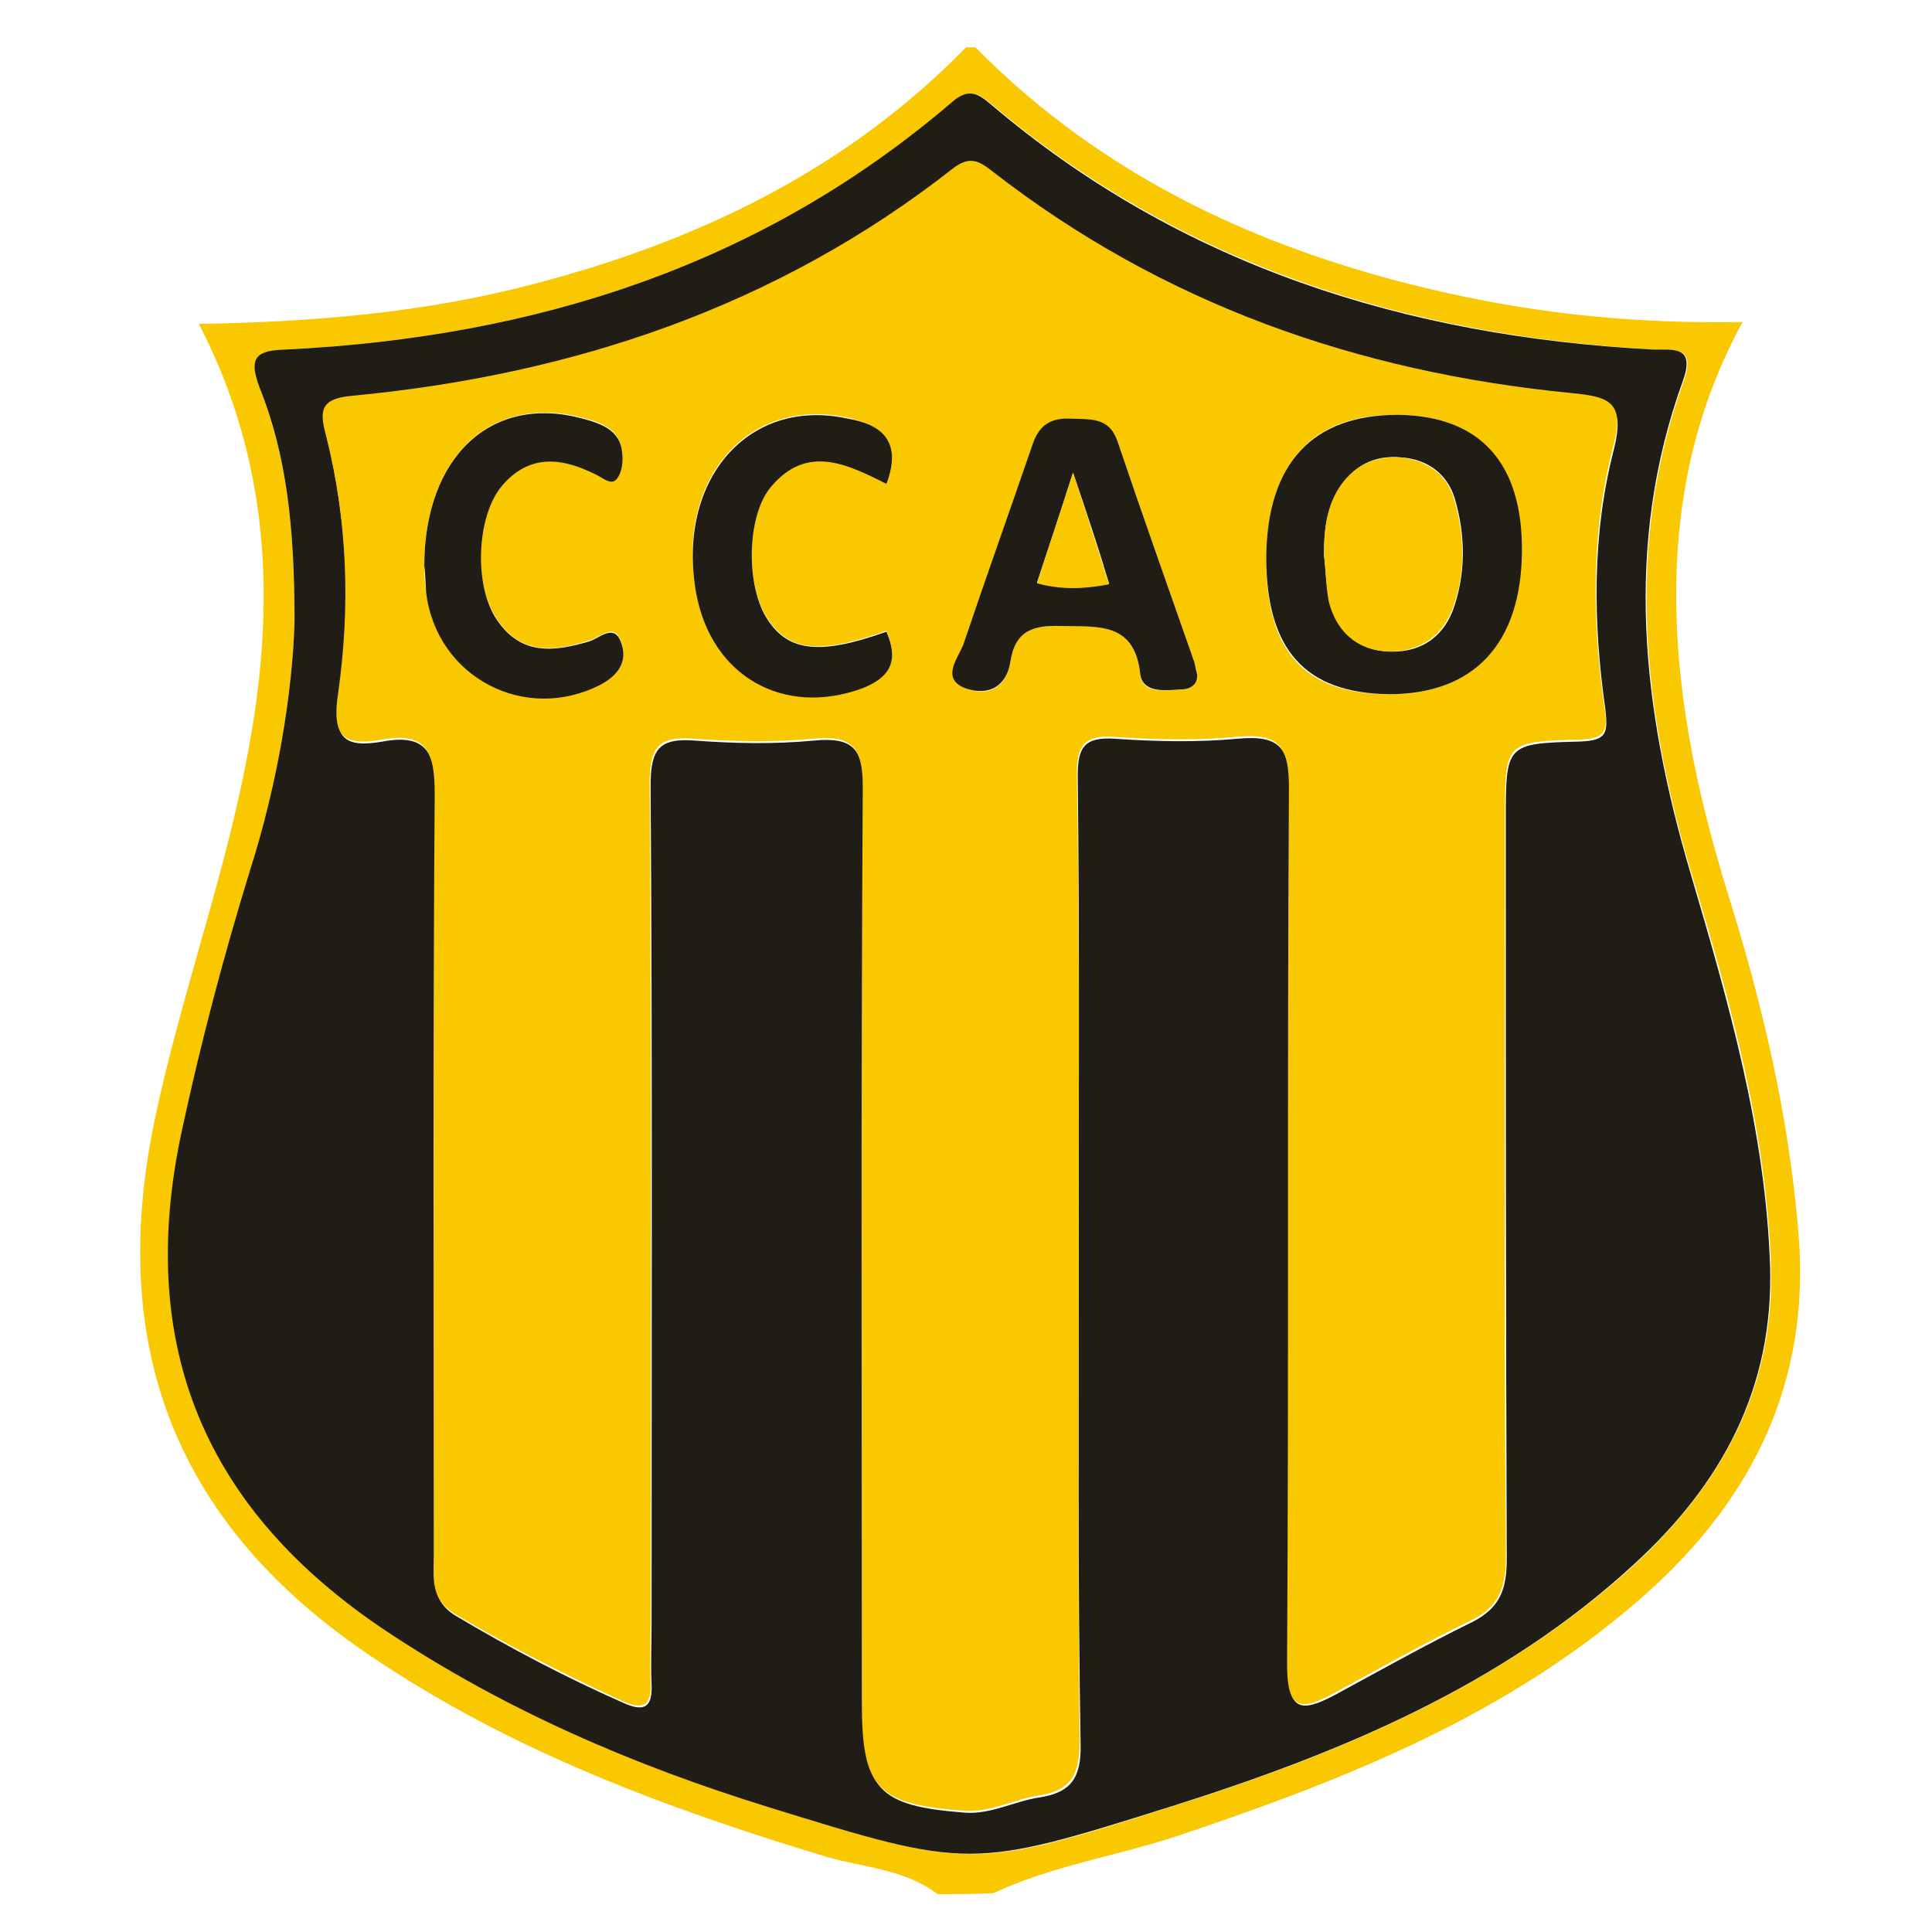 <?xml version="1.0" encoding="utf-8"?>
<!-- Generator: Adobe Illustrator 22.1.0, SVG Export Plug-In . SVG Version: 6.00 Build 0)  -->
<svg version="1.1" id="Capa_1" xmlns="http://www.w3.org/2000/svg" xmlns:xlink="http://www.w3.org/1999/xlink" x="0px" y="0px"
	 viewBox="0 0 204 204" style="enable-background:new 0 0 204 204;" xml:space="preserve">
<style type="text/css">
	.st0{fill:#FAC800;}
	.st1{fill:#1F1D16;}
</style>
<g>
	<path class="st0" d="M99,200c-3.4-2.6-7.7-2.8-11.6-3.9c-16.9-5.1-33.4-11.2-48.2-21.2c-20.4-13.7-27.9-32.3-22.9-56.5
		c2.8-13.4,7.6-26.2,10-39.6c2.8-15.3,2.2-30.1-5.3-44.6C33.2,34,44.9,33,56.3,30C73.6,25.5,89.3,18,102,5c0.3,0,0.7,0,1,0
		c13.9,14.1,31.1,21.8,50.1,26c9.9,2.2,20,3.2,30.9,3c-4.8,8.8-6.8,17.9-7,27.4c-0.2,11.2,2.1,22.1,5.4,32.8
		c3.7,11.8,6.5,23.7,7.5,36c1.3,15.5-4.7,27.9-16,38c-14.3,12.8-31.8,19.7-49.7,25.7c-6.4,2.1-13.1,3.1-19.3,6
		C103,200,101,200,99,200z M31.1,65.6c-0.2,7.2-1.7,16.9-4.6,26.3c-2.8,9.1-5.1,18.2-7.2,27.5c-4.9,22.7,2.5,40.1,21.7,52.9
		c12.5,8.3,26,14.1,40.2,18.5c21.3,6.6,21.4,6.7,42.7-0.1c17.7-5.6,34.7-12.7,48.7-25.5c9.2-8.5,14.8-18.6,14.4-31.6
		c-0.5-14.3-4.3-27.9-8.4-41.4c-5.1-17.2-7.1-34.6-0.8-52c1.4-3.9-1.4-3.2-3.3-3.3c-25.9-1.5-49.7-8.9-69.8-25.9
		c-1.4-1.2-2.4-1.7-4.1-0.2C80.3,28.1,56.4,35.6,30.3,36.9c-3,0.2-4.2,0.6-2.9,4C30.2,48,31.1,55.4,31.1,65.6z"/>
	<path class="st1" d="M31.1,65.6c0-10.2-0.9-17.7-3.7-24.7c-1.3-3.4-0.1-3.9,2.9-4c26.1-1.3,50-8.8,70.2-26.1c1.7-1.5,2.7-1,4.1,0.2
		c20.1,17.1,43.9,24.5,69.8,25.9c2,0.1,4.7-0.6,3.3,3.3c-6.3,17.4-4.3,34.7,0.8,52c4,13.6,7.9,27.1,8.4,41.4
		c0.4,13-5.1,23.1-14.4,31.6c-13.9,12.8-31,19.9-48.7,25.5c-21.3,6.7-21.4,6.7-42.7,0.1c-14.2-4.4-27.7-10.2-40.2-18.5
		c-19.3-12.8-26.6-30.2-21.7-52.9c2-9.3,4.4-18.4,7.2-27.5C29.4,82.5,30.9,72.8,31.1,65.6z M113.9,133.4c0-17.2,0.1-34.3-0.1-51.5
		c0-3,0.7-4.1,3.9-3.9c4.3,0.3,8.7,0.4,13,0c4.4-0.4,5.5,0.9,5.5,5.4c-0.2,30.8,0,61.6-0.2,92.5c0,4.7,1.3,5,4.9,3.1
		c4.8-2.6,9.6-5.3,14.5-7.7c3-1.5,3.7-3.5,3.7-6.7c-0.1-26-0.1-52-0.1-78c0-8,0-8.1,7.8-8.3c2.9-0.1,3-0.9,2.7-3.5
		c-1.3-9.1-1.4-18.4,0.9-27.3c1.2-4.8-0.3-5.4-4.4-5.8c-22.5-2.3-43.1-9.5-61.1-23.4c-1.4-1.1-2.4-1.7-4.2-0.3
		c-18.6,14.7-40.2,21.8-63.5,24c-3.2,0.3-3.3,1.4-2.7,4.1c2.2,9,2.6,18.2,1.3,27.3c-0.7,4.6,0.6,5.6,4.6,4.9
		c4.8-0.9,5.6,1.4,5.6,5.7c-0.2,26.8-0.1,53.6-0.1,80.5c0,2.3-0.4,4.5,2.2,6.1c5.7,3.4,11.6,6.5,17.7,9.2c2.2,1,3.1,0.5,3-1.9
		c-0.1-2.2,0-4.3,0-6.5c0-29.5,0.1-59-0.1-88.5c0-3.8,0.9-5,4.7-4.7c4.1,0.3,8.3,0.4,12.5,0c4.1-0.4,5.3,0.8,5.3,5.1
		c-0.2,32.1-0.1,64.3-0.1,96.5c0,9.2,1.6,10.9,10.8,11.6c2.7,0.2,5.2-1.2,7.8-1.6c3.4-0.5,4.5-2.1,4.4-5.7
		C113.8,167,113.9,150.2,113.9,133.4z"/>
	<path class="st0" d="M113.9,133.4c0,16.8-0.1,33.7,0.1,50.5c0,3.6-1,5.2-4.4,5.7c-2.6,0.4-5,1.8-7.8,1.6
		c-9.3-0.7-10.8-2.4-10.8-11.6c0-32.2-0.1-64.3,0.1-96.5c0-4.3-1.2-5.5-5.3-5.1c-4.1,0.4-8.3,0.3-12.5,0c-3.8-0.3-4.7,0.9-4.7,4.7
		c0.2,29.5,0.1,59,0.1,88.5c0,2.2-0.1,4.3,0,6.5c0.1,2.4-0.8,2.9-3,1.9c-6.1-2.8-12-5.8-17.7-9.2c-2.6-1.6-2.2-3.8-2.2-6.1
		c0-26.8-0.1-53.6,0.1-80.5c0-4.3-0.8-6.6-5.6-5.7c-4,0.7-5.3-0.3-4.6-4.9c1.3-9.1,1-18.3-1.3-27.3c-0.7-2.6-0.5-3.8,2.7-4.1
		c23.3-2.2,44.9-9.4,63.5-24c1.8-1.4,2.8-0.8,4.2,0.3c18,14,38.6,21.2,61.1,23.4c4.2,0.4,5.7,1,4.4,5.8c-2.3,8.9-2.2,18.2-0.9,27.3
		c0.4,2.6,0.2,3.4-2.7,3.5c-7.8,0.2-7.8,0.3-7.8,8.3c0,26-0.1,52,0.1,78c0,3.2-0.7,5.3-3.7,6.7c-4.9,2.4-9.7,5.1-14.5,7.7
		c-3.6,2-4.9,1.6-4.9-3.1c0.2-30.8,0-61.6,0.2-92.5c0-4.5-1.1-5.8-5.5-5.4c-4.3,0.4-8.7,0.3-13,0c-3.1-0.2-3.9,0.9-3.9,3.9
		C114,99,113.9,116.2,113.9,133.4z M133.7,58.8c-0.1,9.9,4,14.5,12.9,14.5c8.9,0.1,13.9-5.3,14-15c0.1-9.4-4.4-14.5-13.1-14.5
		C138.6,43.7,133.8,48.9,133.7,58.8z M126.4,71.2c-0.2-0.7-0.3-1.2-0.4-1.6c-2.7-7.7-5.4-15.3-8-23c-0.9-2.5-2.9-2.3-4.9-2.4
		c-2.1-0.1-3.4,0.8-4.1,2.8c-2.4,7.1-4.9,14.1-7.3,21.1c-0.5,1.5-2.4,3.5,0.3,4.6c2.4,0.9,4.3-0.1,4.7-2.9c0.5-3.2,2.4-3.8,5.3-3.7
		c3.9,0.1,7.7-0.6,8.4,5.1c0.2,2.1,2.5,1.7,4.2,1.6C125.7,72.8,126.5,72.3,126.4,71.2z M93.6,51.1c1.7-4.5-0.5-6.2-4.1-7
		c-10.5-2.3-18.2,6.5-16,18.4C75,71.3,82.7,75.6,91,72.6c3.1-1.1,3.9-3,2.6-6c-7,2.5-10.2,2.2-12.5-1.2c-2.4-3.5-2.3-11.2,0.4-14.2
		C85.2,47,89.3,48.8,93.6,51.1z M44.8,59.8c0,0.4,0,1.6,0.2,2.7c1.1,8.9,10.4,13.8,18.4,9.7c2-1,2.9-2.5,2.2-4.4
		c-0.7-2.1-2.1-0.6-3.3-0.2c-3.7,1.2-7.3,1.6-9.8-2.2c-2.5-3.6-2.3-11,0.5-14.2c2.9-3.4,6.4-2.9,9.9-1.2c0.7,0.4,1.6,1.2,2.2,0.5
		c0.5-0.6,0.7-1.9,0.6-2.8c-0.3-2.5-2.3-3.1-4.2-3.6C52,41.6,44.8,48,44.8,59.8z"/>
	<path class="st1" d="M133.7,58.8c0.1-9.9,4.9-15,13.9-15c8.7,0.1,13.2,5.1,13.1,14.5c-0.1,9.7-5.1,15-14,15
		C137.8,73.2,133.7,68.6,133.7,58.8z M139.8,58.6c0.2,1.6,0.2,3.3,0.6,4.9c0.8,3.2,2.9,5.2,6.4,5.3c3.4,0.1,5.8-1.7,6.8-4.9
		c1.2-3.7,1.1-7.6,0-11.3c-0.8-2.6-2.9-4.1-5.6-4.3c-2.9-0.3-5.2,0.9-6.7,3.5C140,53.9,139.8,56.2,139.8,58.6z"/>
	<path class="st1" d="M126.4,71.2c0.1,1.1-0.7,1.6-1.8,1.6c-1.6,0.1-3.9,0.4-4.2-1.6c-0.6-5.6-4.5-5-8.4-5.1
		c-2.9-0.1-4.8,0.5-5.3,3.7c-0.4,2.7-2.3,3.7-4.7,2.9c-2.7-1-0.9-3.1-0.3-4.6c2.4-7.1,4.9-14.1,7.3-21.1c0.7-2.1,1.9-2.9,4.1-2.8
		c2,0.1,4-0.2,4.9,2.4c2.6,7.7,5.3,15.3,8,23C126.2,70.1,126.2,70.5,126.4,71.2z M113.3,49.9c-1.4,4.4-2.6,8-3.8,11.6
		c2.7,0.7,5,0.6,7.6,0.1C116,57.9,114.8,54.3,113.3,49.9z"/>
	<path class="st1" d="M93.6,51.1c-4.3-2.2-8.4-4.1-12.1,0.2c-2.7,3-2.8,10.7-0.4,14.2c2.2,3.3,5.5,3.7,12.5,1.2c1.3,3,0.5,4.8-2.6,6
		c-8.3,3-15.9-1.3-17.5-10.1c-2.1-11.9,5.5-20.7,16-18.4C93.1,44.8,95.3,46.6,93.6,51.1z"/>
	<path class="st1" d="M44.8,59.8c0-11.7,7.2-18.2,16.7-15.6c1.9,0.5,4,1.2,4.2,3.6c0.1,0.9,0,2.1-0.6,2.8c-0.6,0.7-1.5-0.2-2.2-0.5
		c-3.6-1.8-7-2.2-9.9,1.2c-2.7,3.2-3,10.6-0.5,14.2c2.6,3.8,6.1,3.3,9.8,2.2c1.1-0.4,2.6-1.9,3.3,0.2c0.7,1.9-0.3,3.4-2.2,4.4
		c-8,4.1-17.3-0.8-18.4-9.7C44.9,61.3,44.9,60.2,44.8,59.8z"/>
	<path class="st0" d="M139.8,58.6c0-2.4,0.2-4.7,1.4-6.8c1.5-2.5,3.8-3.7,6.7-3.5c2.7,0.3,4.8,1.7,5.6,4.3c1.1,3.7,1.3,7.6,0,11.3
		c-1,3.1-3.4,4.9-6.8,4.9c-3.4-0.1-5.6-2.1-6.4-5.3C140,61.9,140,60.2,139.8,58.6z"/>
	<path class="st0" d="M113.3,49.9c1.5,4.5,2.6,8.1,3.8,11.8c-2.7,0.5-4.9,0.6-7.6-0.1C110.7,57.8,111.9,54.3,113.3,49.9z"/>
</g>
</svg>
